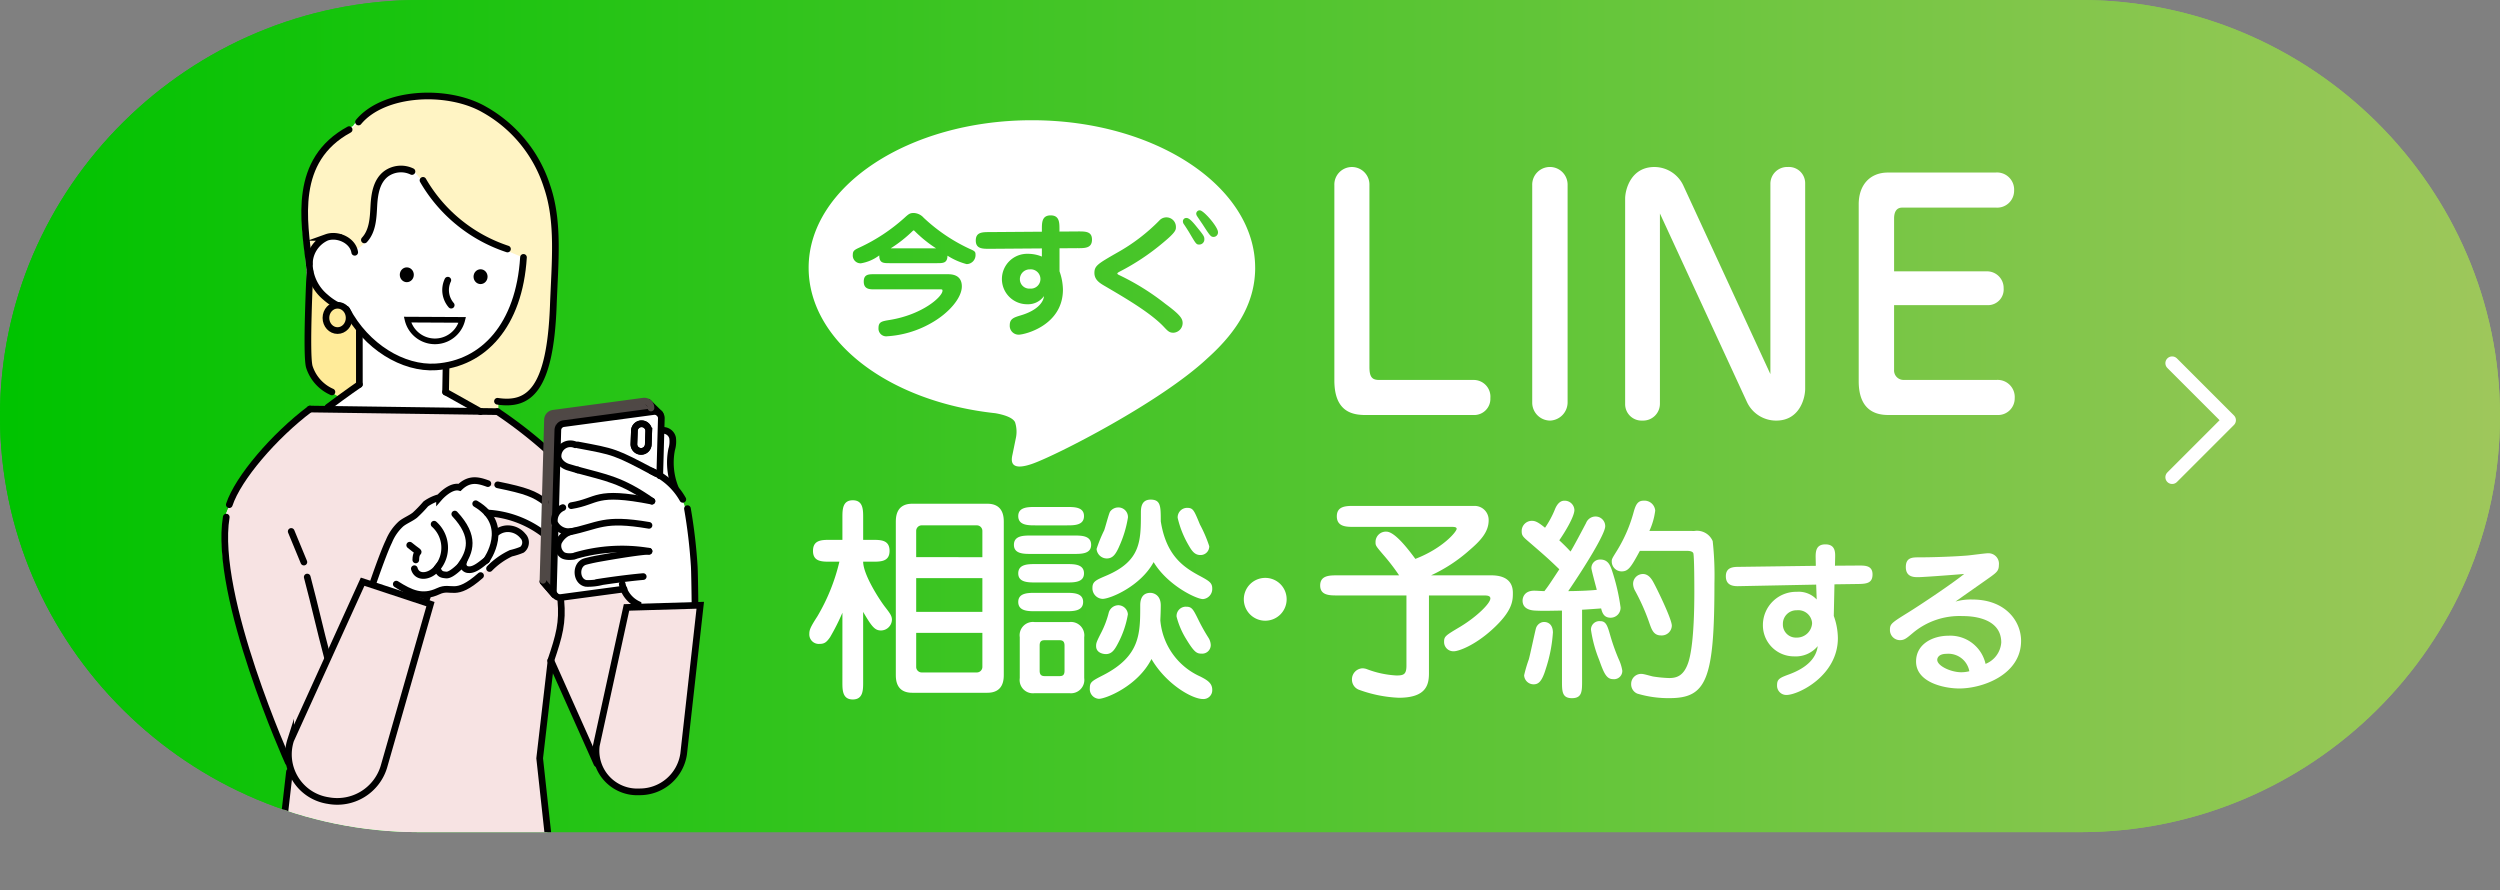 <svg id="レイヤー_1" data-name="レイヤー 1" xmlns="http://www.w3.org/2000/svg" xmlns:xlink="http://www.w3.org/1999/xlink" viewBox="0 0 369.531 131.568"><rect x="0" y="0" width="369.531" height="131.568" fill="#808080" stroke="none"/><defs><style>.cls-1,.cls-10,.cls-12,.cls-15,.cls-8,.cls-9{fill:none;}.cls-2{fill:url(#名称未設定グラデーション_15);}.cls-3{clip-path:url(#clip-path);}.cls-4{fill:#fff;}.cls-13,.cls-5{fill:#f7e3e3;}.cls-6{fill:#fff4c4;}.cls-14,.cls-7{fill:#ffeb99;}.cls-10,.cls-13,.cls-14,.cls-8,.cls-9{stroke:#000;}.cls-10,.cls-12,.cls-15,.cls-8{stroke-linecap:round;}.cls-10,.cls-12,.cls-13,.cls-14,.cls-8,.cls-9{stroke-miterlimit:10;}.cls-12,.cls-13,.cls-14,.cls-8,.cls-9{stroke-width:0.986px;}.cls-10{stroke-width:0.838px;}.cls-11{fill:#4f4846;}.cls-12{stroke:#4f4845;}.cls-15{stroke:#fff;stroke-linejoin:round;stroke-width:2px;}</style><linearGradient id="名称未設定グラデーション_15" x1="776.631" y1="535.716" x2="1143.206" y2="535.716" gradientUnits="userSpaceOnUse"><stop offset="0" stop-color="#00c300"/><stop offset="1" stop-color="#9ec75b"/></linearGradient><clipPath id="clip-path" transform="translate(-775.058 -474.216)"><path class="cls-1" d="M1144.589,535.716c0,33.825-27.9,61.5-62,61.5H837.058c-34.1,0-62-27.675-62-61.5s27.9-61.5,62-61.5h245.531C1116.689,474.216,1144.589,501.891,1144.589,535.716Z"/></clipPath></defs><path class="cls-2" d="M1144.589,535.716c0,33.825-27.9,61.5-62,61.5H837.058c-34.1,0-62-27.675-62-61.5s27.9-61.5,62-61.5h245.531C1116.689,474.216,1144.589,501.891,1144.589,535.716Z" transform="translate(-775.058 -474.216)"/><path class="cls-2" d="M1144.589,535.716c0,33.825-27.9,61.5-62,61.5H837.058c-34.1,0-62-27.675-62-61.5s27.9-61.5,62-61.5h245.531C1116.689,474.216,1144.589,501.891,1144.589,535.716Z" transform="translate(-775.058 -474.216)"/><g class="cls-3"><path class="cls-4" d="M849.552,492.475s7.367,2.254,7.241,18.547c0,0,2.285,25.188-8.293,22.507v1.532l7.363,5.711.257-4.9,14.706-2.05,1.758,1.73.453,2.421s1.538-.648,1.4,1.093-.513,5.559-.513,5.559l2.027,3.547s1.894,3.91,1.824,15.947h0l-1.76,21.533a6.386,6.386,0,0,1-6.553,5.606s-5.639-.42-6.988-5.784l-6.108-13.2L854.735,586.9l2.093,18.236-41.1.148,2.021-18.01s-5.761-14.432-7.14-18.985c0,0-4.106-15.9-1.756-18.9,0,0,1.4-6.156,11.52-14.528.736-.608,2.375.13,3.048-.46l2.282-1.683L820.7,529.2l-.322-7.516c.281-.014.2-6.877-.5-12.534,0,0-1.874-11.617,7.35-16.3,0,0,3.24-5.008,11.36-4.44S849.552,492.475,849.552,492.475Z" transform="translate(-775.058 -474.216)"/><path class="cls-5" d="M855.354,553.048l-2.183-1.346s-4.565-2.043-5.719-1.5l1.118,2.694,2.664-.523L852.686,554l-.426,1.47-3.161,1.3-5.721,4.4-2.553.166-2.771,1.606-8.016-2.458a24.516,24.516,0,0,1,3.628-8.108c1.212-1.583,3.287-2.334,3.985-3.271.51-.685,1.919-1.051,2.584-1.591,1.171-.949,2.783-1.106,3.987-2.012,1.4-1.054,2.971,1.325,4.429.383.443-.287,7.034,2.219,7.034,2.219l.27-7.326-7.363-5.711-27.72-.383-5.842,5.3s-6.806,5.9-7.157,13.981c-.378,8.687,9.974,33.322,9.974,33.322l-1.946,17.95,41.02-.219L854.828,586.9l1.717-15.071,6.023,13.642s.441,5.018,6.862,5.688c5.124.535,6.589-4.953,6.589-4.953l2.547-22.529-9.269-.17-1.969-2.229-9.366,1.371-.895-.53-1.713-2.133Z" transform="translate(-775.058 -474.216)"/><path class="cls-6" d="M827.457,492.845s4.164-6.457,16.053-3.687,13.641,18.181,13.641,18.181l-.56,17.6s-.2,9.954-7.867,8.59v1.532l-2.466-.383-5.2-2.513.416-3.97s5.239-.635,7.649-5.061,3.555-6.384,3.468-10.792c0,0-8.766-3.317-9.854-5.483a78.226,78.226,0,0,1-6.268-7.107s-4.814-2.239-5.892,3.556c0,0,.067,6.914-2.936,7.714,0,0-4.1-5.006-6.713,1.178l-.7-6.615s-.735-6,2.619-8.936Z" transform="translate(-775.058 -474.216)"/><polygon class="cls-7" points="45.945 41.414 50.024 45.117 51.282 45.701 53.248 48.918 53.126 56.481 50.403 58.853 46.984 56.828 45.739 53.486 45.945 41.414"/><line class="cls-8" x1="81.794" y1="130.803" x2="40.871" y2="131.075"/><polygon points="81.594 87.885 79.928 85.775 80.787 61.657 81.449 61.086 95.466 59.288 97.054 61.006 89.148 61.851 83.601 62.534 82.148 62.775 82.148 63.537 81.594 87.885"/><path class="cls-9" d="M869.78,540.936h0a1.062,1.062,0,0,0,1.1-1.021l.072-1.96a1.063,1.063,0,0,0-1.022-1.1h0a1.062,1.062,0,0,0-1.1,1.022l-.072,1.96A1.06,1.06,0,0,0,869.78,540.936Z" transform="translate(-775.058 -474.216)"/><path class="cls-10" d="M843.387,521.5a4.16,4.16,0,0,1-8.092-.041Z" transform="translate(-775.058 -474.216)"/><path class="cls-8" d="M835.953,499.567a3.744,3.744,0,0,0-3.808.33c-1.455,1.094-1.739,3.045-1.832,4.8s-.166,3.667-1.394,4.985" transform="translate(-775.058 -474.216)"/><path class="cls-8" d="M826.666,493.373c-8.322,4.525-6.682,13.437-5.9,19.871" transform="translate(-775.058 -474.216)"/><path class="cls-8" d="M820.871,514.339s-.622,12.461-.079,14.128a6.063,6.063,0,0,0,3.327,3.682" transform="translate(-775.058 -474.216)"/><path class="cls-8" d="M828.052,492.251c3.716-4.5,13.164-4.97,18.611-1.833a20,20,0,0,1,9.257,11.368c1.8,5.244,1.164,11.185.922,17.638-.47,12.546-3.653,14.789-8.25,14.105" transform="translate(-775.058 -474.216)"/><line class="cls-8" x1="88.232" y1="112.875" x2="81.418" y2="97.628"/><polyline class="cls-8" points="81.402 98.064 79.77 112.087 81.821 130.861"/><path class="cls-8" d="M857.954,562.936c.3,3.321-.215,5.194-1.5,8.987" transform="translate(-775.058 -474.216)"/><line class="cls-8" x1="42.788" y1="114.069" x2="40.843" y2="131.012"/><line class="cls-8" x1="80.253" y1="85.987" x2="81.919" y2="87.91"/><path class="cls-8" d="M826.3,519.988c2.881,5.476,8.353,8.776,13.194,8.458,7.039-.462,12.318-6.165,12.941-16.19" transform="translate(-775.058 -474.216)"/><path class="cls-8" d="M827.49,511.508c-.276-1.77-2.547-2.776-4.157-2.2a4.326,4.326,0,0,0-2.537,4.245,6.6,6.6,0,0,0,2.371,4.588,8.937,8.937,0,0,0,3.041,1.777" transform="translate(-775.058 -474.216)"/><path class="cls-8" d="M848.592,535.061a67.333,67.333,0,0,1,8.25,6.523" transform="translate(-775.058 -474.216)"/><path class="cls-8" d="M840.922,532.165s2.888,1.6,5.168,2.9" transform="translate(-775.058 -474.216)"/><line class="cls-8" x1="65.931" y1="54.16" x2="65.864" y2="57.949"/><path class="cls-8" d="M808.5,550.649c-1.912,11.686,9.17,36.255,9.17,36.255" transform="translate(-775.058 -474.216)"/><path class="cls-8" d="M820.871,534.678c-5.264,3.953-10.627,10.2-11.921,14.136" transform="translate(-775.058 -474.216)"/><path class="cls-8" d="M828.174,531.044s-1.97,1.349-4.655,3.365" transform="translate(-775.058 -474.216)"/><line class="cls-8" x1="53.116" y1="48.918" x2="53.119" y2="56.828"/><path class="cls-8" d="M820.47,559.508c1.259,4.759,1.754,7.218,3.013,11.977" transform="translate(-775.058 -474.216)"/><line class="cls-8" x1="43.043" y1="78.551" x2="44.917" y2="83.085"/><path class="cls-8" d="M841.251,515.63a3.415,3.415,0,0,0,.5,3.692" transform="translate(-775.058 -474.216)"/><ellipse cx="60.13" cy="40.615" rx="1.037" ry="1.095"/><ellipse cx="71.032" cy="40.896" rx="1.037" ry="1.095"/><line class="cls-8" x1="73.534" y1="60.845" x2="45.813" y2="60.462"/><path class="cls-8" d="M837.583,500.875a22.593,22.593,0,0,0,12.486,10.147" transform="translate(-775.058 -474.216)"/><polygon class="cls-11" points="81.594 87.885 79.928 85.775 80.787 61.657 81.449 61.086 95.466 59.288 97.054 61.006 89.148 61.851 83.601 62.534 82.148 62.775 82.148 63.537 81.594 87.885"/><path class="cls-9" d="M869.78,540.936h0a1.062,1.062,0,0,0,1.1-1.021l.072-1.96a1.063,1.063,0,0,0-1.022-1.1h0a1.062,1.062,0,0,0-1.1,1.022l-.072,1.96A1.06,1.06,0,0,0,869.78,540.936Z" transform="translate(-775.058 -474.216)"/><line class="cls-8" x1="95.801" y1="59.461" x2="97.56" y2="61.191"/><line class="cls-8" x1="80.263" y1="85.962" x2="81.929" y2="87.885"/><path class="cls-8" d="M858.254,549.246a2.072,2.072,0,0,0-1.232,2.23,2.3,2.3,0,0,0,2.352,1.31,3.131,3.131,0,0,0-1.768,1.594,1.691,1.691,0,0,0,.515,1.81c.53.468,1.763.249,1.763.249" transform="translate(-775.058 -474.216)"/><path class="cls-8" d="M872.02,544.2c-6.166-3.289-6.112-3.192-11.574-4.221" transform="translate(-775.058 -474.216)"/><path class="cls-8" d="M871.423,548.292c-8.528-1.672-7.851.016-11.931.67" transform="translate(-775.058 -474.216)"/><path class="cls-8" d="M870.99,551.869c-6.841-1.164-7.3.086-11.852,1" transform="translate(-775.058 -474.216)"/><path class="cls-8" d="M870.99,555.7a24.487,24.487,0,0,0-10.91.661" transform="translate(-775.058 -474.216)"/><path class="cls-8" d="M870.135,559.441c-2.83.25-6.067.749-6.067.749a8.412,8.412,0,0,1-2.368.262c-1.544-.253-1.645-2.814-.128-3.234.812-.225,1.785-.406,1.785-.406s5.677-1.038,7.633-1.116" transform="translate(-775.058 -474.216)"/><path class="cls-8" d="M871.423,548.292c-4.531-3.178-6.834-3.47-10.974-4.612" transform="translate(-775.058 -474.216)"/><path class="cls-8" d="M860.08,539.958a1.821,1.821,0,0,0-2.532,1.551c-.093.885.8,1.553,1.518,1.764l1.383.407" transform="translate(-775.058 -474.216)"/><path class="cls-8" d="M876.672,549.4a78.567,78.567,0,0,1,1.006,8.538c.076,1.415.132,7.6.132,7.6" transform="translate(-775.058 -474.216)"/><path class="cls-8" d="M867.035,560.561a4.213,4.213,0,0,0,2.352,3c.052.6-.1,1.081-.053,1.677" transform="translate(-775.058 -474.216)"/><path class="cls-8" d="M875.986,548.028a9.851,9.851,0,0,0-4.623-4.189" transform="translate(-775.058 -474.216)"/><path class="cls-8" d="M855.321,553.048a15.15,15.15,0,0,0-8.24-3.006" transform="translate(-775.058 -474.216)"/><path class="cls-8" d="M855.653,548.43c-1.591-1.2-2.839-1.7-7.035-2.551" transform="translate(-775.058 -474.216)"/><path class="cls-8" d="M845.369,548.672c5.347,3.159,1.592,8.349,1.592,8.349" transform="translate(-775.058 -474.216)"/><path class="cls-8" d="M839.226,551.7a4.643,4.643,0,0,1,.428,6.514" transform="translate(-775.058 -474.216)"/><path class="cls-8" d="M842.28,550.2c3.093,3.323,2.3,5.572.865,7.6" transform="translate(-775.058 -474.216)"/><path class="cls-8" d="M835.618,554.8c2.113,1.724.922.27.9,2.181" transform="translate(-775.058 -474.216)"/><path class="cls-8" d="M847.169,545.7c-1.3-.465-2.676-.9-4.179.561-1.355-.362-2.966,1.486-2.966,1.486a6.159,6.159,0,0,0-2.032.953,19.335,19.335,0,0,1-1.616,1.672c-.626.484-1.4.773-2.02,1.262a7.121,7.121,0,0,0-1.808,2.592c-1.016,2.063-3.126,8.425-3.126,8.425" transform="translate(-775.058 -474.216)"/><path class="cls-8" d="M838.207,562.486c-.28.643-.9,2.334-1.178,2.976" transform="translate(-775.058 -474.216)"/><path class="cls-8" d="M846.961,557.021c-.7.52-1.726,1.486-2.617,1.4a.8.8,0,0,1-.8-1.009s-1.669,1.887-2.537,1.8c-.7-.072-.924-.092-1.36-1-1.029,1.278-2.921,1.543-3.344.065" transform="translate(-775.058 -474.216)"/><path class="cls-8" d="M846.093,559.291c-3.842,3.382-4.238,1.364-6.246,2.309-2.368,1.115-4.109.295-6.217-1.045" transform="translate(-775.058 -474.216)"/><path class="cls-8" d="M848.537,552.893a2.641,2.641,0,0,1,2.073-.482,2.874,2.874,0,0,1,1.738,1.027,1.364,1.364,0,0,1-.121,2.029,10.322,10.322,0,0,1-1.641.527,10.831,10.831,0,0,0-3.166,2.253" transform="translate(-775.058 -474.216)"/><path class="cls-8" d="M874.846,546.277a10.057,10.057,0,0,1-.511-5.615,3.985,3.985,0,0,0,.137-1.741,1.442,1.442,0,0,0-1.4-1.093" transform="translate(-775.058 -474.216)"/><path class="cls-8" d="M857.115,552.131l-.262,9.392a.993.993,0,0,0,1.124,1.011l9.318-1.252" transform="translate(-775.058 -474.216)"/><path class="cls-8" d="M872.575,544.533l.236-8.477a.992.992,0,0,0-1.124-1.011l-13.313,1.788a.994.994,0,0,0-.86.956l-.341,12.253" transform="translate(-775.058 -474.216)"/><path class="cls-12" d="M871.279,534.524a.992.992,0,0,0-1.124-1.011L856.842,535.3a.99.99,0,0,0-.859.955l-.165,5.909-.5,17.825" transform="translate(-775.058 -474.216)"/><path class="cls-13" d="M838.686,563.514,828.659,560.2l-10.641,23.428a6.9,6.9,0,0,0,5.575,8.924h0a7.2,7.2,0,0,0,8.2-4.967Z" transform="translate(-775.058 -474.216)"/><path class="cls-13" d="M878.565,563.681l-10.9.32-4.458,20.4a6.082,6.082,0,0,0,6.349,6.859h0a6.549,6.549,0,0,0,6.554-5.606Z" transform="translate(-775.058 -474.216)"/><ellipse class="cls-14" cx="49.892" cy="46.99" rx="1.716" ry="1.873"/></g><polyline class="cls-15" points="321.069 53.683 329.497 62.111 321.069 70.538"/><path class="cls-4" d="M899.577,564.786a31.852,31.852,0,0,1-1.822,3.613c-.512.735-.831.991-1.534.991a1.4,1.4,0,0,1-1.535-1.471c0-.575.127-.959,1.183-2.589a28.784,28.784,0,0,0,3.261-8.088h-1.343c-1.247,0-2.558,0-2.558-1.6,0-1.63,1.311-1.63,2.558-1.63h1.79v-3.293c0-1.151,0-2.557,1.534-2.557s1.534,1.406,1.534,2.557v3.293h1.343c1.247,0,2.558,0,2.558,1.63,0,1.6-1.311,1.6-2.558,1.6h-1.343c0,1.886,2.367,5.563,3.23,6.682.767.99,1.022,1.342,1.022,1.918a1.64,1.64,0,0,1-1.6,1.566c-.895,0-1.343-.479-2.654-2.749v10.389c0,1.151,0,2.558-1.534,2.558s-1.534-1.407-1.534-2.558ZM921,548.675c2.43,0,2.43,2.046,2.43,2.75V573.9c0,.7,0,2.716-2.43,2.716H909.9c-2.429,0-2.429-2.013-2.429-2.716V551.425c0-.7,0-2.75,2.429-2.75Zm-.735,7.9V552.7a.819.819,0,0,0-.8-.831h-8.184a.82.82,0,0,0-.8.831v3.868Zm-9.783,3.1v4.987h9.783v-4.987Zm0,8.088v5.018a.82.82,0,0,0,.8.832h8.184a.82.82,0,0,0,.8-.832V567.76Z" transform="translate(-775.058 -474.216)"/><path class="cls-4" d="M933.815,553.374c1.087,0,2.526,0,2.526,1.375,0,1.343-1.439,1.343-2.526,1.343h-6.361c-1.087,0-2.525,0-2.525-1.343,0-1.375,1.438-1.375,2.525-1.375Zm-1.054-4.22c1.087,0,2.525,0,2.525,1.343,0,1.375-1.438,1.375-2.525,1.375h-4.667c-1.056,0-2.526,0-2.526-1.375,0-1.343,1.47-1.343,2.526-1.343Zm0,8.44c1.054,0,2.525,0,2.525,1.375,0,1.343-1.471,1.343-2.525,1.343h-4.667c-1.056,0-2.526,0-2.526-1.343,0-1.375,1.47-1.375,2.526-1.375Zm-.128,4.252c1.054,0,2.525,0,2.525,1.343,0,1.374-1.471,1.374-2.525,1.374h-4.539c-1.056,0-2.526,0-2.526-1.374,0-1.343,1.47-1.343,2.526-1.343Zm.511,4.315a1.976,1.976,0,0,1,2.174,2.238v6.042a1.974,1.974,0,0,1-2.174,2.238h-5.178a1.963,1.963,0,0,1-2.174-2.238V568.4a1.961,1.961,0,0,1,2.174-2.238Zm-3.644,2.686c-.48,0-.768.128-.768.8v3.708c0,.639.288.8.768.8h2.142c.479,0,.767-.127.767-.8v-3.708c0-.64-.288-.8-.767-.8Zm22.984,5.37c.992.512,1.758.959,1.758,1.95a1.3,1.3,0,0,1-1.374,1.374c-1.631,0-5.467-2.237-7.608-5.913-2.046,4.027-6.778,5.882-7.768,5.882a1.431,1.431,0,0,1-1.343-1.567c0-.895.256-1.054,2.014-1.95,5.435-2.813,5.435-6.105,5.435-10.261,0-.415,0-1.886,1.5-1.886.448,0,1.535.288,1.535,1.854,0,.7-.033,1.535-.065,2.2A10.039,10.039,0,0,0,952.484,574.217Zm-.128-14.9c1.407.768,1.886,1.023,1.886,1.886a1.5,1.5,0,0,1-1.374,1.567c-.959,0-5.211-2.014-7.289-5.466-1.949,3.58-6.425,5.433-7.544,5.433a1.562,1.562,0,0,1-1.5-1.63c0-.926.512-1.15,2.015-1.79,5.146-2.173,5.146-5.115,5.146-9.27,0-.64,0-1.982,1.439-1.982,1.5,0,1.5.991,1.5,3.2C947.434,556.348,949.991,558.042,952.356,559.32ZM940.369,569.2c-.512.992-.928,1.7-1.854,1.7-.352,0-1.439-.16-1.439-1.183,0-.448.064-.64.768-2.015a13.719,13.719,0,0,0,1.087-2.877,1.5,1.5,0,0,1,1.438-1.15,1.442,1.442,0,0,1,1.406,1.343A14.092,14.092,0,0,1,940.369,569.2Zm.1-14.162c-.48,1.056-.9,1.727-1.822,1.727a1.527,1.527,0,0,1-1.5-1.406,20.552,20.552,0,0,1,1.119-2.749c.16-.416.672-2.4.863-2.749a1.5,1.5,0,0,1,1.215-.64,1.417,1.417,0,0,1,1.438,1.5A16.668,16.668,0,0,1,940.465,555.036Zm9.878,8.856c.894,0,1.054.319,1.918,2.078a27.335,27.335,0,0,0,1.406,2.493,2.169,2.169,0,0,1,.352,1.087,1.268,1.268,0,0,1-1.375,1.278c-.671,0-1.055-.159-2.27-2.174a11.885,11.885,0,0,1-1.406-3.292A1.371,1.371,0,0,1,950.343,563.892Zm.159-14.61c.9,0,1.023.288,1.918,2.462a19.688,19.688,0,0,1,1.375,3.2,1.277,1.277,0,0,1-1.311,1.31c-.895,0-1.31-.7-1.79-1.534a14.4,14.4,0,0,1-1.566-3.964A1.405,1.405,0,0,1,950.5,549.282Z" transform="translate(-775.058 -474.216)"/><path class="cls-4" d="M965.24,562.8a3.165,3.165,0,1,1-3.165-3.165A3.152,3.152,0,0,1,965.24,562.8Z" transform="translate(-775.058 -474.216)"/><path class="cls-4" d="M981.864,559.256a30.584,30.584,0,0,0-2.334-3.036c-1.15-1.343-1.15-1.375-1.15-1.887a1.527,1.527,0,0,1,1.6-1.534c1.215,0,3.133,2.462,4.285,4.028,4.059-1.566,6.105-4.028,6.105-4.443,0-.288-.415-.288-.767-.288H975.215c-1.151,0-2.558,0-2.558-1.567,0-1.534,1.407-1.534,2.558-1.534h17.773a2.073,2.073,0,0,1,2.111,2.142c0,1.758-1.28,3.068-2.846,4.411a23.049,23.049,0,0,1-5.658,3.708h8.727c.831,0,3.357,0,3.357,2.59,0,1.119,0,2.653-3.07,5.434-2.684,2.43-5.018,3.2-5.626,3.2a1.368,1.368,0,0,1-1.47-1.407c0-.8.224-.926,2.366-2.206,2.493-1.5,4.475-3.484,4.475-4.187,0-.416-.479-.447-.927-.447h-8.152v11.507c0,1.7-.415,3.613-4.443,3.613a19.392,19.392,0,0,1-5.818-1.151,1.6,1.6,0,0,1-1.119-1.5A1.632,1.632,0,0,1,976.462,573a2.158,2.158,0,0,1,.575.1,14.353,14.353,0,0,0,4.411.959c1.055,0,1.5-.128,1.5-1.439V562.23H972.722c-1.12,0-2.526,0-2.526-1.471,0-1.5,1.406-1.5,2.526-1.5Z" transform="translate(-775.058 -474.216)"/><path class="cls-4" d="M1005.936,564.467c-2.3.032-2.716.064-4,0-.607-.032-1.822-.224-1.822-1.471,0-.447.256-1.469,1.726-1.469.32,0,1.151.063,1.5.063.639-.831.8-1.087,2.206-3.229-1.631-1.566-1.918-1.822-4.508-4.059-.863-.735-1.055-.928-1.055-1.567a1.506,1.506,0,0,1,1.5-1.535c.48,0,.9.16,1.95,1.024a14.229,14.229,0,0,0,1.5-2.814c.32-.735.767-1.182,1.342-1.182a1.435,1.435,0,0,1,1.5,1.375c0,.959-1.406,3.292-2.237,4.474.51.48,1.022.959,1.662,1.663.384-.576,1.95-3.548,2.3-4.219a1.509,1.509,0,0,1,1.469-.959A1.43,1.43,0,0,1,1012.33,552c0,1.118-2.94,5.882-5.466,9.59.959,0,3.164-.063,4.22-.191-.288-1.087-.8-2.974-.8-3.23a1.269,1.269,0,0,1,1.343-1.246c1.119,0,1.438.895,1.662,1.5a29.692,29.692,0,0,1,1.311,5.6,1.473,1.473,0,0,1-1.47,1.5c-1.024,0-1.247-.767-1.407-1.374-.8.063-2.2.159-2.813.191v10.518c0,1.534,0,2.557-1.5,2.557-1.471,0-1.471-1.023-1.471-2.557Zm-1.341,3.293a21.6,21.6,0,0,1-1.056,5.338c-.575,1.918-1.118,2.27-1.79,2.27a1.4,1.4,0,0,1-1.406-1.342,20.113,20.113,0,0,1,.7-2.367c.191-.7.863-3.867,1.023-4.474a1.332,1.332,0,0,1,.927-.992C1003.443,566.066,1004.6,566.161,1004.6,567.76Zm8.47.351a30.2,30.2,0,0,0,1.247,3.517,6.312,6.312,0,0,1,.543,1.726,1.222,1.222,0,0,1-1.374,1.247c-.991,0-1.375-.959-2.046-2.845a19.1,19.1,0,0,1-1.214-4.476,1.251,1.251,0,0,1,1.406-1.247C1012.458,566.033,1012.682,566.769,1013.065,568.111ZM1025.5,552.7a2.52,2.52,0,0,1,2.717,1.5,47.514,47.514,0,0,1,.256,6.266c0,14.258-1.183,16.943-6.65,16.943a15.972,15.972,0,0,1-4.763-.672,1.492,1.492,0,0,1-.895-1.406,1.473,1.473,0,0,1,1.6-1.5c.288,0,1.438.352,1.662.384a18.874,18.874,0,0,0,2.334.224c1.119,0,2.237-.288,2.909-2.494.224-.767.831-3.1.831-10.2,0-.831,0-5.5-.16-5.786s-.64-.32-.991-.32h-6.9c-1.343,2.494-1.726,3.037-2.718,3.037a1.466,1.466,0,0,1-1.438-1.5c0-.352.1-.48.831-1.662a21.5,21.5,0,0,0,2.43-5.691c.288-.991.575-1.6,1.438-1.6a1.6,1.6,0,0,1,1.727,1.47,10.231,10.231,0,0,1-.863,3Zm-6.106,7.481c.383.638,2.781,5.5,2.781,6.521a1.493,1.493,0,0,1-1.6,1.439c-1.087,0-1.375-.864-1.694-1.759a30.965,30.965,0,0,0-2.111-4.795,2.239,2.239,0,0,1-.319-1.022,1.449,1.449,0,0,1,1.15-1.471C1018.628,558.873,1019.171,559.8,1019.4,560.184Z" transform="translate(-775.058 -474.216)"/><path class="cls-4" d="M1043.436,556.725c-.025-1.01.051-2.044,1.439-2.044,1.489,0,1.464,1.185,1.438,2.044l-.025,1.11,3.509-.025c.908,0,2.044-.025,2.044,1.312,0,1.262-.833,1.389-2.02,1.414l-3.608.05-.1,4.669a9.929,9.929,0,0,1,.607,3.281c0,5.577-5.856,8.405-7.6,8.405a1.37,1.37,0,0,1-1.389-1.464c0-.909.43-1.085,1.869-1.616,2.472-.933,3.912-2.3,4.138-4.138a4.216,4.216,0,0,1-3.508,1.513,4.593,4.593,0,0,1-4.593-4.643,4.916,4.916,0,0,1,5.022-4.9,3.624,3.624,0,0,1,2.928,1.136l-.075-2.2-11.307.226c-.758.026-2.045.026-2.045-1.462,0-1.364,1.136-1.389,2.02-1.389l11.281-.152Zm-4.845,9.742a1.926,1.926,0,0,0,2.018,1.993,2.248,2.248,0,0,0,2.3-2.144,2.047,2.047,0,0,0-2.271-1.894A2,2,0,0,0,1038.591,566.467Z" transform="translate(-775.058 -474.216)"/><path class="cls-4" d="M1066.579,562.832c4.947,0,7.219,3.231,7.219,6.108,0,4.972-5.628,7.042-9.137,7.042-2.221,0-6.385-.884-6.385-3.988,0-2.575,2.449-3.811,4.821-3.811a5.338,5.338,0,0,1,5.451,4.164,3.691,3.691,0,0,0,2.322-3.154c0-3.913-4.922-3.913-5.729-3.913a10.725,10.725,0,0,0-7.344,2.5c-.959.808-1.262,1.06-1.918,1.06a1.492,1.492,0,0,1-1.464-1.539c0-.858.252-1.035,2.649-2.524,1.843-1.136,6.638-4.341,8.33-5.729-.077.025-5.932.48-6.815.48-.605,0-1.817,0-1.817-1.49,0-1.438.984-1.438,1.943-1.438,1.994,0,4.947-.1,6.94-.253.531-.025,2.8-.353,3.282-.353a1.548,1.548,0,0,1,1.59,1.742c0,.782-.3,1.059-1.085,1.64-.833.606-4.569,3.205-5.326,3.76A8.223,8.223,0,0,1,1066.579,562.832Zm-3.785,8.027c-1.363,0-1.389.807-1.389.882,0,.909,2.02,1.843,3.559,1.843a4.89,4.89,0,0,0,1.186-.151A3.145,3.145,0,0,0,1062.794,570.859Z" transform="translate(-775.058 -474.216)"/><path class="cls-4" d="M972.292,501.586a2.594,2.594,0,1,1,5.185,0v26.883c0,1.5.41,1.91,1.457,1.91h13.873a2.473,2.473,0,0,1,2.546,2.684,2.393,2.393,0,0,1-2.365,2.5H977.022c-1.91,0-4.73-.319-4.73-5.14Z" transform="translate(-775.058 -474.216)"/><path class="cls-4" d="M1001.539,501.586a2.616,2.616,0,1,1,5.23,0V533.7a2.7,2.7,0,0,1-2.546,2.684,2.66,2.66,0,0,1-2.684-2.684Z" transform="translate(-775.058 -474.216)"/><path class="cls-4" d="M1020.415,505.771v28.111a2.483,2.483,0,0,1-2.593,2.5,2.425,2.425,0,0,1-2.548-2.456V503.588c0-1.365.865-4.686,4.322-4.686a4.732,4.732,0,0,1,4.276,2.73l12.872,27.883V501.4a2.483,2.483,0,0,1,2.593-2.5,2.4,2.4,0,0,1,2.547,2.457V531.7c0,1.365-.819,4.685-4.276,4.685a4.749,4.749,0,0,1-4.321-2.729Z" transform="translate(-775.058 -474.216)"/><path class="cls-4" d="M1068.721,514.322a2.459,2.459,0,0,1,2.5,2.5,2.321,2.321,0,0,1-2.321,2.5h-13.873v9.552a1.4,1.4,0,0,0,1.41,1.5h13.737a2.528,2.528,0,0,1,2.683,2.684,2.46,2.46,0,0,1-2.592,2.5h-16.1c-3,0-4.367-1.82-4.367-5V504.406c0-2.82,1.637-4.685,4.321-4.685h15.875a2.534,2.534,0,0,1,2.775,2.684,2.5,2.5,0,0,1-2.638,2.5h-13.919c-.91,0-1.183.774-1.183,1.593v7.823Z" transform="translate(-775.058 -474.216)"/><path class="cls-4" d="M927.27,514.033a1.446,1.446,0,0,0-1.46,1.46,1.391,1.391,0,0,0,1.5,1.382,1.416,1.416,0,0,0,1.537-1.4A1.433,1.433,0,0,0,927.27,514.033Z" transform="translate(-775.058 -474.216)"/><path class="cls-4" d="M910.124,508.272c-.078,0-.175.1-.214.137a19.342,19.342,0,0,1-3.192,2.51h6.7a18.709,18.709,0,0,1-3.1-2.491C910.2,508.331,910.182,508.272,910.124,508.272Z" transform="translate(-775.058 -474.216)"/><path class="cls-4" d="M960.585,513.788c0-12.02-14.8-21.8-33-21.8s-33,9.778-33,21.8c0,10.775,11.74,19.8,27.6,21.506,1.075.189,2.537.577,2.907,1.324a4.535,4.535,0,0,1,.107,2.425s-.387,1.9-.47,2.3c-.144.68-.663,2.657,2.855,1.449s19-9.109,25.927-15.6c4.782-4.269,7.077-8.6,7.077-13.411Zm-48.028,8.264a14.959,14.959,0,0,1-6.345,1.868,1.14,1.14,0,0,1-1.3-1.207c0-.934.486-1.012,1.674-1.206,4.865-.8,7.785-3.445,7.785-4.321,0-.2-.078-.2-.39-.2h-9.692c-.662,0-1.557,0-1.557-1.148,0-1.09.74-1.09,1.557-1.09h10.8c.545,0,2.141,0,2.141,1.81C917.228,518.218,915.359,520.514,912.557,522.052Zm5.371-8.8a9.908,9.908,0,0,1-2.822-1.246c-.019,1.11-.642,1.11-1.557,1.11h-6.967c-.954,0-1.557,0-1.557-1.149a6.205,6.205,0,0,1-2.706,1.168,1.15,1.15,0,0,1-1.206-1.265c0-.564.233-.72.953-1.051a26.554,26.554,0,0,0,6.676-4.4c.642-.583.817-.72,1.382-.72a2.054,2.054,0,0,1,1.459.7,25.6,25.6,0,0,0,6.832,4.613c.72.311.837.408.837.837A1.331,1.331,0,0,1,917.928,513.255Zm16.484-2.355-2.744.019v3.406a8.421,8.421,0,0,1,.506,2.686c0,5.333-5.683,6.676-6.52,6.676a1.308,1.308,0,0,1-1.343-1.382c0-.993.643-1.168,1.655-1.479,2.491-.74,3.347-2,3.406-2.842a2.885,2.885,0,0,1-2.453,1.207,3.728,3.728,0,1,1,.078-7.454,5.314,5.314,0,0,1,2.063.408v-1.206l-7.707.058c-1.051,0-2.063.02-2.063-1.226,0-1.226.934-1.246,2.044-1.246l7.726-.058v-.331c0-1.012,0-2.082,1.3-2.082s1.3,1.07,1.3,2.082v.312l2.725-.02c1.109,0,2.082-.019,2.082,1.207C936.475,510.88,935.463,510.9,934.412,510.9Zm14.071,12.5c-.564,0-.8-.234-1.4-.876-2-2.122-5.917-4.379-8.7-6.014-.739-.428-1.557-.915-1.557-1.946,0-1.071.526-1.363,3.367-3a27.386,27.386,0,0,0,6.228-4.749,1.406,1.406,0,0,1,2.453.953c0,.409.019.74-1.888,2.316a34.2,34.2,0,0,1-6.462,4.3c-.078.039-.311.175-.311.253,0,.058.058.136.214.214a36.037,36.037,0,0,1,6.89,4.281c2.277,1.674,2.549,2.219,2.549,2.861A1.44,1.44,0,0,1,948.483,523.4Zm3.8-13.031c-.409,0-.5-.193-1.393-1.7-.119-.216-.72-1.152-.864-1.344a.728.728,0,0,1-.119-.384.491.491,0,0,1,.551-.5c.408,0,.985.7,1.3,1.08,1.2,1.464,1.32,1.632,1.32,2.064A.756.756,0,0,1,952.287,510.364Zm2.16-1.129c-.407,0-.552-.191-1.585-1.8-.144-.217-.719-1.057-.84-1.249a.773.773,0,0,1-.144-.383.512.512,0,0,1,.529-.5c.576,0,2.688,2.448,2.688,3.216A.659.659,0,0,1,954.447,509.235Z" transform="translate(-775.058 -474.216)"/></svg>